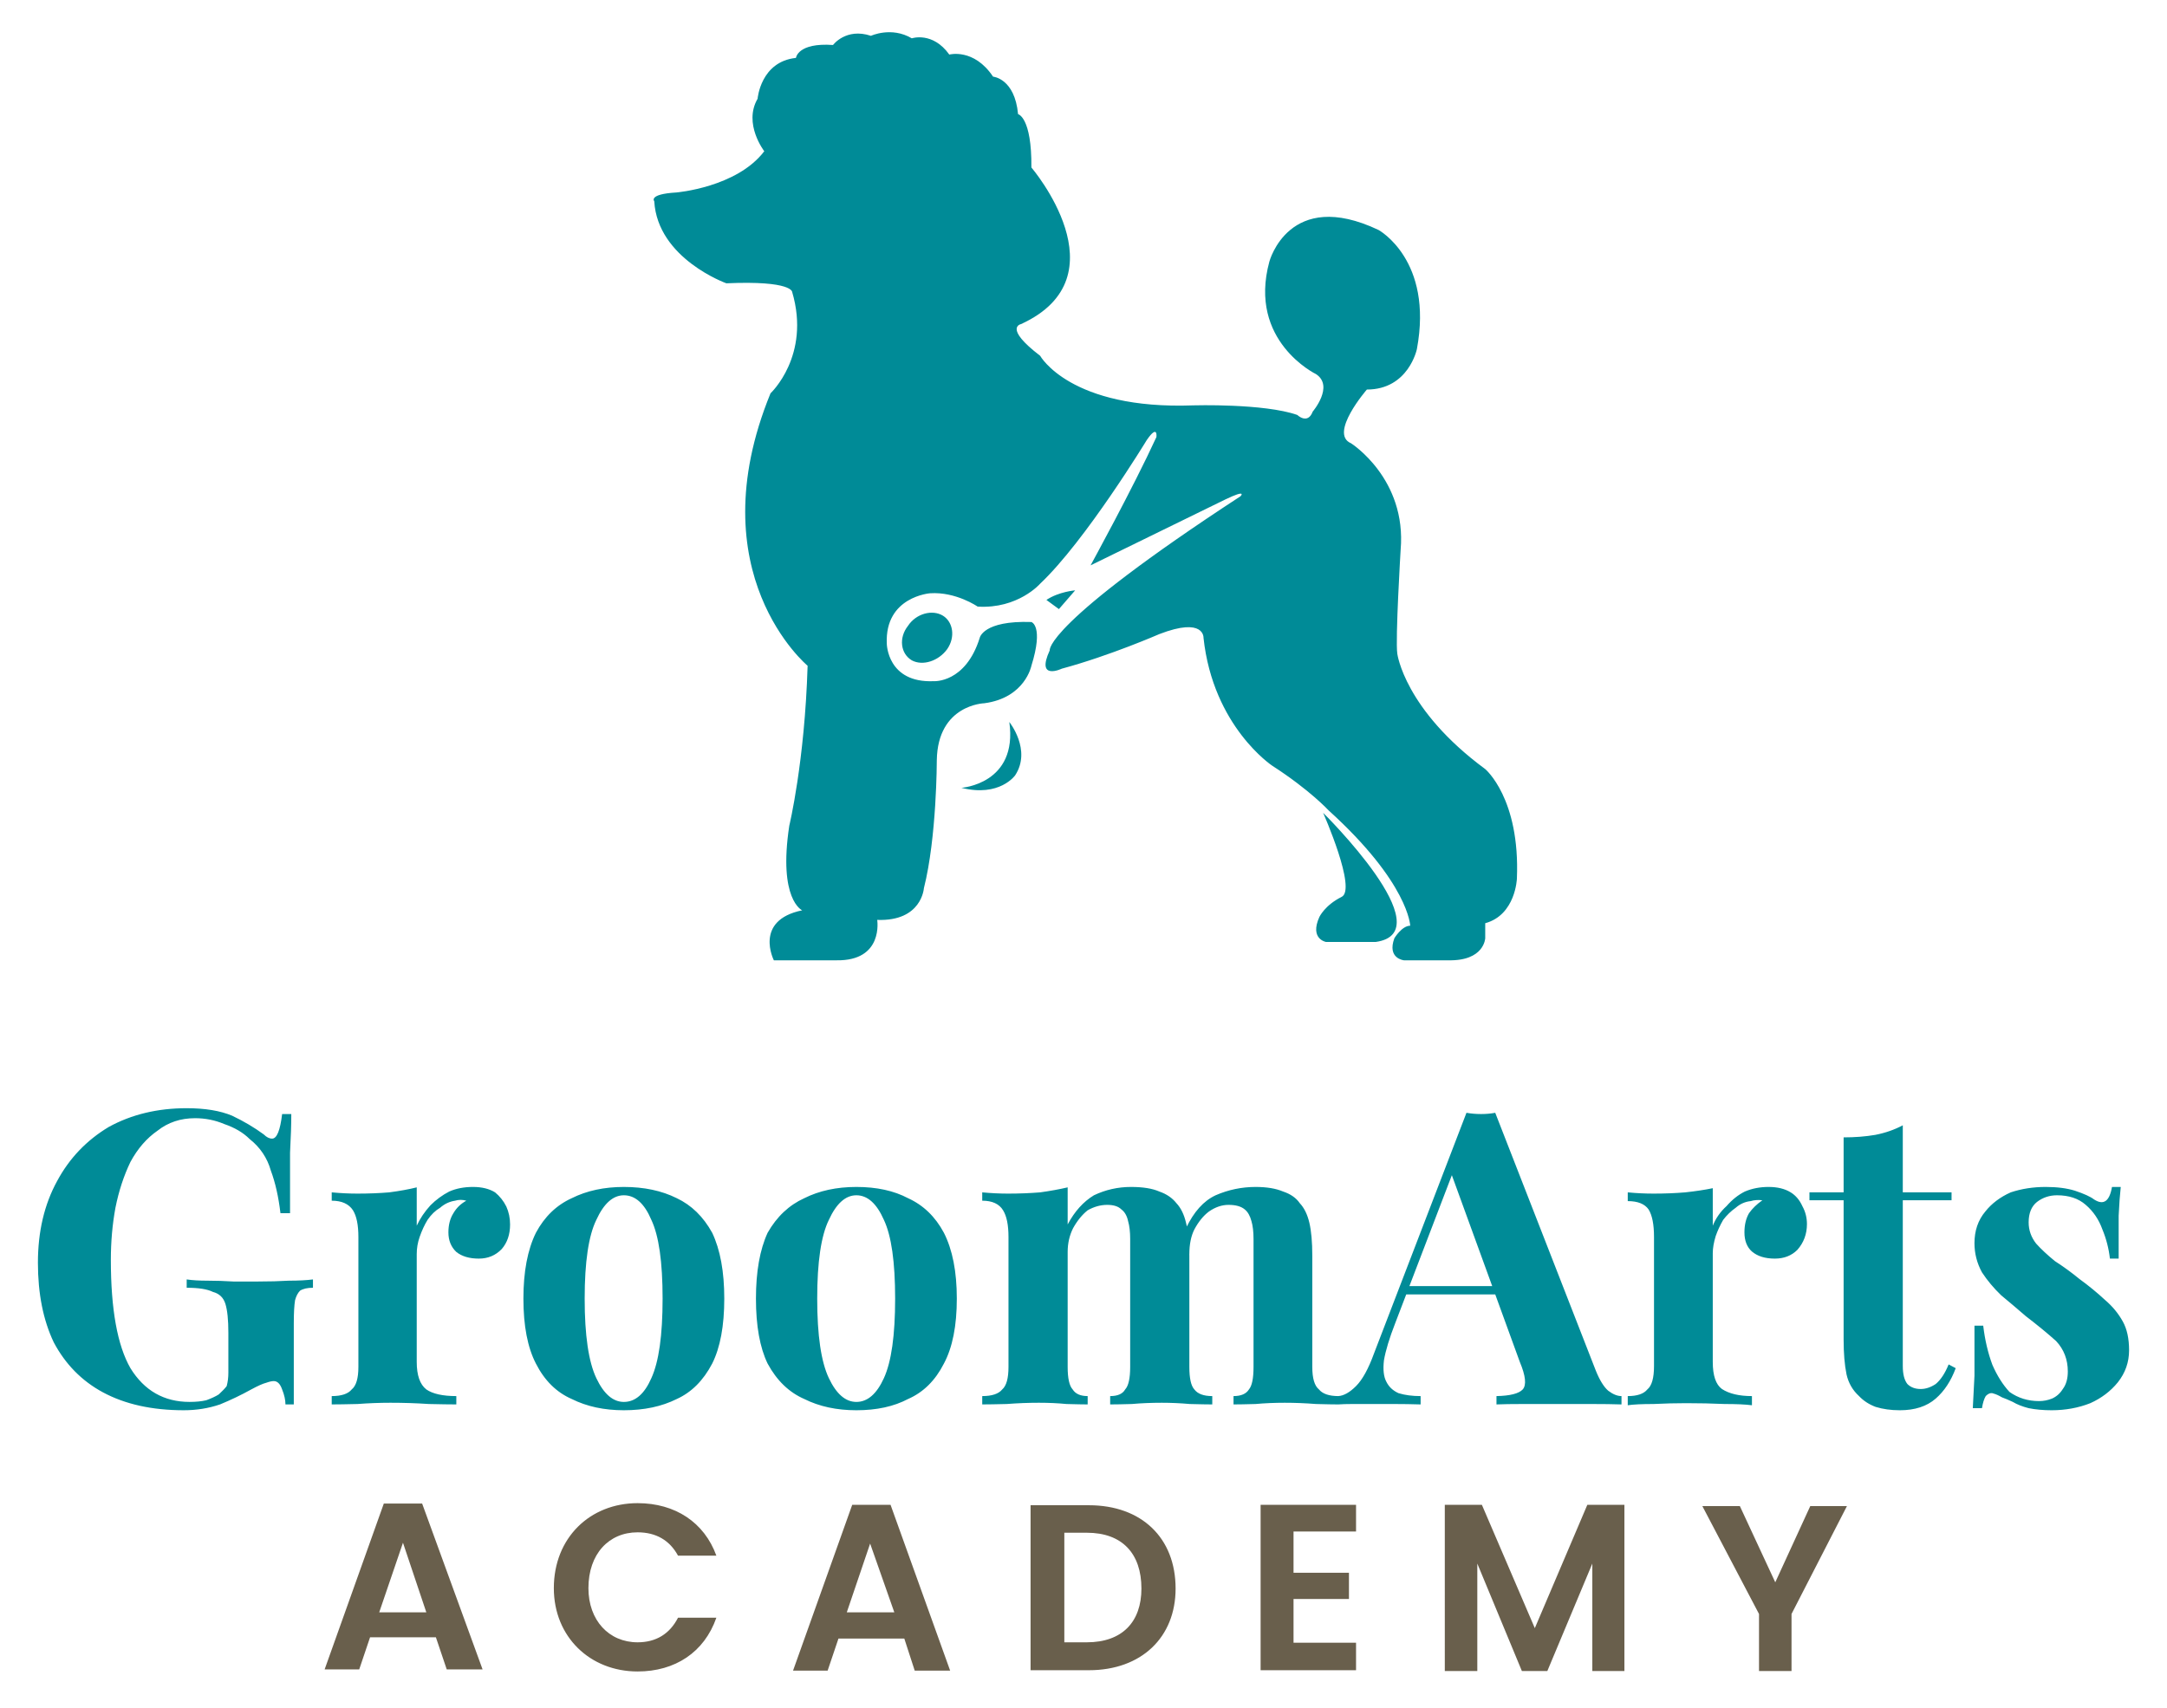 <svg xmlns="http://www.w3.org/2000/svg" viewBox="0 0 520 410" width="520" height="410"><title>Logos</title><style>		.s0 { fill: #008b97 } 		.s1 { fill: #695f4c } 	</style><g id="Regular"><path id="GroomArts" class="s0" d="m44.8 266q6.6 0 10.9 1.8 4.2 2 7.6 4.5 1 1 2 1 1.7 0 2.4-5.9h2.2q0 3.7-0.3 9.3 0 5.5 0 14.5h-2.3q-0.7-5.9-2.3-10.2-1.3-4.6-5.1-7.6-2.3-2.3-6.1-3.6-3.3-1.4-7-1.4-5.2 0-9 3-3.9 2.7-6.5 7.5-2.4 5-3.6 11-1.1 6-1.1 12.5 0 17.8 4.7 26 5 8.1 14.2 8.1 2.3 0 4-0.4 1.9-0.7 3-1.4 1.3-1.2 1.9-2 0.4-1.5 0.4-3.2v-9.6q0-4.6-0.7-6.9-0.7-2.3-3-2.9-2-1-6.3-1v-2q2 0.3 5 0.3 3 0 6.2 0.2 3.1 0 5.9 0 4.1 0 7.4-0.2 3.5 0 5.8-0.3v2q-2 0-3.1 0.7-0.8 0.8-1.2 2.3-0.3 1.9-0.3 5.5v19.5h-2q0-1.6-0.8-3.6-0.7-2-2-2-0.7 0-1.8 0.4-1.2 0.3-3.6 1.6-3.6 2-7.5 3.6-4.1 1.4-8.7 1.4-11.4 0-19.4-4.3-7.6-4.1-11.8-12-3.8-8-3.8-19.1 0-11.2 4.6-19.6 4.4-8.2 12.4-13 8.2-4.5 18.7-4.5zm68.7 18.9q3.2 0 5.3 1.3 1.7 1.4 2.7 3.4 0.9 2 0.9 4.3 0 3.6-2 5.9-2.2 2.3-5.5 2.3-3.4 0-5.4-1.6-1.9-1.8-1.9-4.7 0-2.7 1.2-4.6 1.1-1.9 3.1-3-1.4-0.4-2.7 0-2 0.3-3.6 1.7-1.7 1-3 2.9-1.1 1.8-1.9 4.1-0.7 2-0.7 4.1v25.9q0 4.8 2.3 6.6 2.3 1.6 7.2 1.6v2q-2.3 0-6.6-0.1-4.5-0.3-9.2-0.3-3.9 0-7.9 0.3-4.1 0.1-6.2 0.1v-2q3.5 0 4.8-1.6 1.6-1.3 1.6-5.4v-31.2q0-4.3-1.3-6.4-1.5-2.3-5.1-2.3v-2q3.2 0.3 6.2 0.3 4 0 7.6-0.3 3.8-0.5 6.6-1.2v9.2q1.2-2.6 3.3-4.9 2-2 4.5-3.3 2.5-1.1 5.7-1.1zm36.2 0q7.3 0 12.7 2.7 5.3 2.5 8.5 8.3 2.9 6.1 2.9 15.8 0 9.8-2.9 15.6-3.2 6.1-8.5 8.5-5.4 2.7-12.7 2.7-7.1 0-12.5-2.7-5.5-2.4-8.6-8.5-3-5.8-3-15.6 0-9.7 3-15.8 3.1-5.8 8.6-8.3 5.4-2.7 12.5-2.7zm0 2q-3.9 0-6.6 5.9-2.8 5.7-2.8 18.9 0 13.2 2.8 19.1 2.7 5.7 6.6 5.7 4.1 0 6.6-5.7 2.7-5.9 2.7-19.1 0-13.2-2.7-18.9-2.5-5.9-6.6-5.9zm55.8-2q7.3 0 12.4 2.7 5.5 2.5 8.6 8.3 3.1 6.1 3.1 15.8 0 9.8-3.1 15.6-3.1 6.1-8.6 8.5-5.1 2.7-12.4 2.7-7.1 0-12.5-2.7-5.5-2.4-8.8-8.5-2.8-5.8-2.8-15.6 0-9.7 2.8-15.8 3.3-5.8 8.8-8.3 5.4-2.7 12.5-2.7zm0 2q-3.9 0-6.6 5.9-2.8 5.7-2.8 18.9 0 13.2 2.8 19.1 2.7 5.7 6.6 5.7 4 0 6.6-5.7 2.7-5.9 2.7-19.1 0-13.2-2.7-18.9-2.6-5.9-6.6-5.9zm65.9-2q4.3 0 6.8 1.1 2.6 0.9 4.1 2.8 1.6 1.7 2.3 4.7 0.8 3 0.8 7.9v26.7q0 4.1 1.2 5.4 1.2 1.6 4.3 1.6v2q-1.7 0-5.4-0.1-3.4-0.3-6.7-0.3-3.8 0-7.2 0.3-3.3 0.1-5.2 0.1v-2q2.7 0 3.6-1.6 1.2-1.3 1.2-5.4v-30.7q0-2.6-0.5-4.3-0.4-1.9-1.6-2.8-1.1-1.1-3.4-1.1-2.4 0-4.7 1.3-2 1.6-3.5 4.3-1.3 2.6-1.3 5.7v27.6q0 4.1 1.2 5.4 1 1.6 3.6 1.6v2q-1.6 0-5.1-0.1-3.1-0.3-6.6-0.3-3.8 0-7.7 0.3-3.9 0.1-5.9 0.1v-2q3.5 0 4.8-1.6 1.5-1.3 1.5-5.4v-31.2q0-4.3-1.3-6.4-1.4-2.3-5-2.3v-2q3.2 0.3 6.2 0.3 4 0 7.7-0.3 3.6-0.5 6.6-1.2v8.9q2.5-4.7 6.3-7 4.2-2 8.9-2zm29.9 0q4 0 6.6 1.1 2.7 0.9 4 2.8 1.6 1.7 2.3 4.7 0.7 3 0.7 7.9v26.7q0 4.1 1.6 5.4 1.3 1.6 4.7 1.6v2q-1.7 0-5.4-0.1-3.9-0.3-7.5-0.3-3.7 0-7 0.3-3.5 0.1-5.3 0.1v-2q2.7 0 3.7-1.6 1.1-1.3 1.1-5.4v-30.7q0-2.6-0.5-4.3-0.5-1.9-1.6-2.8-1.3-1.1-3.9-1.1-2.4 0-4.7 1.6-2 1.5-3.5 4.3-1.2 2.4-1.2 5.9l-0.8-6.2q2.8-5.9 7.1-7.9 4.6-2 9.6-2zm57.5-17.8l24.1 61.8q1.4 3.5 3 4.9 1.7 1.3 3.2 1.3v2q-3-0.1-7.1-0.1-3.8 0-8 0-4.4 0-8.6 0-3.9 0-6.3 0.1v-2q4.9-0.1 6.3-1.6 1.4-1.6-0.7-6.6l-16.7-45.9 1.8-2.6-15 39.2q-2.1 5.4-2.7 8.9-0.4 3.4 0.6 5.2 0.9 1.8 2.9 2.7 2.3 0.7 5.3 0.7v2q-3.3-0.1-6.2-0.1-3 0-6.2 0-2 0-4.1 0-1.8 0-3.3 0.1v-2q2-0.1 4.3-2.4 2.3-2.3 4.3-7.8l22.2-57.8q1.7 0.3 3.5 0.3 1.8 0 3.4-0.3zm-21.4 41.6h28.4v2h-29.2zm87-23.8q3.2 0 5.3 1.3 1.8 1.1 2.8 3.3 1.1 2 1.1 4.3 0 3.6-2.3 6.2-2.1 2.1-5.4 2.1-3.5 0-5.5-1.7-1.8-1.6-1.8-4.6 0-2.7 1.1-4.6 1.2-1.7 3.2-3.1-1.5-0.2-2.8 0.2-2 0.2-3.6 1.6-1.7 1.2-3 2.9-1.1 1.9-1.8 3.9-0.7 2.3-0.7 4.1v26.1q0 4.9 2.2 6.5 2.6 1.7 7.2 1.7v2.2q-2.3-0.3-6.6-0.3-4.4-0.2-9.2-0.2-3.8 0-7.8 0.2-4.2 0-6.2 0.3v-2.2q3.4 0 4.7-1.6 1.6-1.3 1.6-5.6v-31q0-4.5-1.3-6.6-1.4-2-5-2v-2.1q3.1 0.3 6.2 0.3 4 0 7.6-0.3 3.7-0.4 6.6-1v9q1.1-2.7 3.3-4.7 2-2.3 4.4-3.5 2.6-1.1 5.7-1.1zm32.2-14.8v16.1h11.7v1.9h-11.7v39.8q0 2.9 1.1 4.3 1.2 1.2 3.2 1.2 1.8 0 3.6-1.2 1.8-1.5 3.1-4.7l1.7 0.9q-1.7 4.6-4.8 7.3-3.2 2.8-8.6 2.8-3.2 0-5.8-0.8-2.4-0.9-4-2.6-2.3-2.1-3-5.2-0.7-3.4-0.7-8.4v-33.4h-8.2v-1.9h8.2v-13.2q4.1 0 7.6-0.6 3.6-0.7 6.6-2.3zm34.3 14.8q4.1 0 7 0.9 3.3 1.1 4.6 2.1 3.4 2.2 4.3-3h2.1q-0.3 2.7-0.5 6.9 0 3.7 0 10.3h-2.1q-0.4-3.6-1.8-7-1.3-3.6-4-5.9-2.6-2.3-6.9-2.3-2.7 0-4.8 1.6-2 1.6-2 4.9 0 2.8 1.8 5.1 1.8 2 4.5 4.2 3.1 2 5.9 4.3 3.3 2.4 6.1 5 2.7 2.3 4.3 5.2 1.5 2.7 1.5 6.9 0 4.3-2.7 7.7-2.6 3.2-6.6 5-4.3 1.7-9.3 1.7-3 0-5.5-0.5-2.3-0.6-3.8-1.5-1.5-0.7-2.6-1.1-1.2-0.7-2-0.9-0.9-0.4-1.9 0.6-0.6 1-0.9 2.9h-2.2q0.2-3.3 0.4-7.8 0-4.6 0-12h2.1q0.6 5.1 2.2 9.4 1.7 3.9 4.1 6.5 3.1 2.2 7.1 2.2 1.6 0 3.1-0.6 1.6-0.7 2.6-2.3 1.2-1.6 1.2-4.2 0-4.3-2.8-7.3-3-2.7-7.3-6-3-2.6-5.9-5-2.7-2.6-4.6-5.5-1.8-3.3-1.8-7 0-4.5 2.6-7.6 2.3-2.9 6.1-4.6 3.9-1.3 8.4-1.3z"></path><path id="ACADEMY" class="s1" d="m107.2 400.7h8.6l-14.5-39.8h-9.2l-14.2 39.8h8.3l2.6-7.7h15.8zm-4.9-13.7h-11.3l5.7-16.7zm30.6-5.8c0 11.7 8.7 20 20.1 20 9 0 16-4.6 18.9-12.9h-9.2c-2 3.9-5.3 5.9-9.7 5.9-6.9 0-11.8-5.3-11.8-13 0-8.2 4.9-13.4 11.8-13.4 4.4 0 7.7 1.9 9.7 5.6h9.2c-2.9-8-9.9-12.6-18.9-12.6-11.4 0-20.1 8.3-20.1 20.4zm86.6 19.8h8.5l-14.3-39.8h-9.2l-14.2 39.8h8.3l2.6-7.7h15.8zm-4.9-14h-11.4l5.6-16.5zm46.7-25.7h-14v39.6h14c12.6 0 20.8-7.9 20.8-19.6 0-12.2-8.2-20-20.8-20zm-5.9 32.9v-26.3h5.4c8.5 0 13.1 5 13.1 13.4 0 8-4.6 12.9-13.1 12.9zm70-33h-22.9v39.7h22.9v-6.6h-15v-10.5h13.3v-6.3h-13.3v-9.9h15zm21.3 39.9h7.8v-25.8l10.7 25.8h6.1l10.8-25.8v25.8h7.7v-39.9h-8.9l-12.6 29.6-12.7-29.6h-8.9zm75.4-13.7v13.7h7.8v-13.7l13.3-25.9h-8.8l-8.4 18.3-8.5-18.3h-9z"></path><path id="Color Fill 1" class="s0" d="m311.3 99.6c0 0 2.5 2.4 3.7-0.8 0 0 5.2-6.1 0.8-9 0 0-16.4-7.9-11.2-27 0 0 4.7-17.8 26.2-7.6 0 0 13.2 7.2 9.2 28.6 0 0-2 9.7-12 9.7 0 0-9.2 10.6-3.8 12.9 0 0 13.4 8.5 11.9 25.6 0 0-1.3 21.5-0.8 24.9 0 0 1.7 13.4 21.1 27.7 0 0 8.4 7 7.6 26.3 0 0-0.3 8.7-7.6 10.7v3.6c0 0-0.2 5.5-8.9 5.3h-10.6c0 0-4.1-0.4-2.3-5.3 0 0 1.8-3 3.8-3 0 0-0.3-10.2-19.6-27.7 0 0-4.5-4.9-13.5-10.7 0 0-14.2-9.4-16.5-30.7 0 0 0.3-5.1-10.6-0.9 0 0-11.9 5.2-23.4 8.3 0 0-6.3 3-2.9-4.4 0 0-1.5-6.1 45.8-37 0 0 1.7-1.8-3.7 0.8l-32.3 15.8c0 0 10.2-18.6 15.8-30.8 0 0 0.4-3.2-2.3 0.7 0 0-14.7 24.2-25.6 34.5 0 0-5.3 6.1-15 5.5 0 0-5.2-3.6-11.4-3.2 0 0-10.9 0.8-10.4 12.1 0 0 0.1 9.5 11.3 9 0 0 7.6 0.5 11-10.4 0 0 0.8-4.2 12.4-3.8 0 0 3 0.9 0 10.5 0 0-1.5 7.7-11.3 9 0 0-11.2 0.3-11.4 13.7 0 0 0 18.5-3.1 30.7 0 0-0.5 8-11.2 7.6 0 0 1.6 9.9-9.8 9.7h-15c0 0-4.9-9.6 6.8-12 0 0-5.8-2.5-3.1-20.3 0 0 3.7-15.3 4.4-38.4 0 0-26.6-22.1-8.9-65.4 0 0 9.7-9 5.2-24.3 0 0 0.1-2.8-15.8-2.1 0 0-16.5-5.9-17.3-19.7 0 0-1.5-1.7 5.3-2.1 0 0 14.5-1.2 21.1-9.9 0 0-5.1-6.6-1.6-12.6 0 0 0.7-8.9 9.2-9.8 0 0 0.4-3.7 8.9-3.1 0 0 3.1-4.2 9.1-2.2 0 0 4.9-2.3 9.8 0.6 0 0 5-1.7 9 3.9 0 0 5.9-1.6 10.5 5.3 0 0 5.2 0.4 6 9 0 0 3.3 0.7 3.2 12.8 0 0 22.4 26.2-2.5 37.6 0 0-4.3 0.8 4.6 7.6 0 0 7.2 13 36.8 11.9 0 0 16.9-0.5 24.9 2.3zm-92.5 58.9c-2.7-1.6-3.2-5.4-0.9-8.3 1.9-2.9 5.8-4 8.4-2.4 2.4 1.5 3 5.1 1 8-2.1 2.9-5.9 4.1-8.5 2.7zm23.4 14.8c0 0 5.4 6.7 1.4 12.8 0 0-3.7 5.3-12.9 3 0 0 13.6-0.9 11.5-15.8zm8.9-29.3l3 2.2 3.9-4.5c0 0-3.9 0.3-6.9 2.3zm66.4 51.1c0 0 29.1 28.7 12.6 31h-11.9c0 0-4-0.7-1.6-6 0 0 1.3-2.8 5.3-4.8 3.8-1.7-4.4-20.2-4.4-20.2z"></path></g></svg>